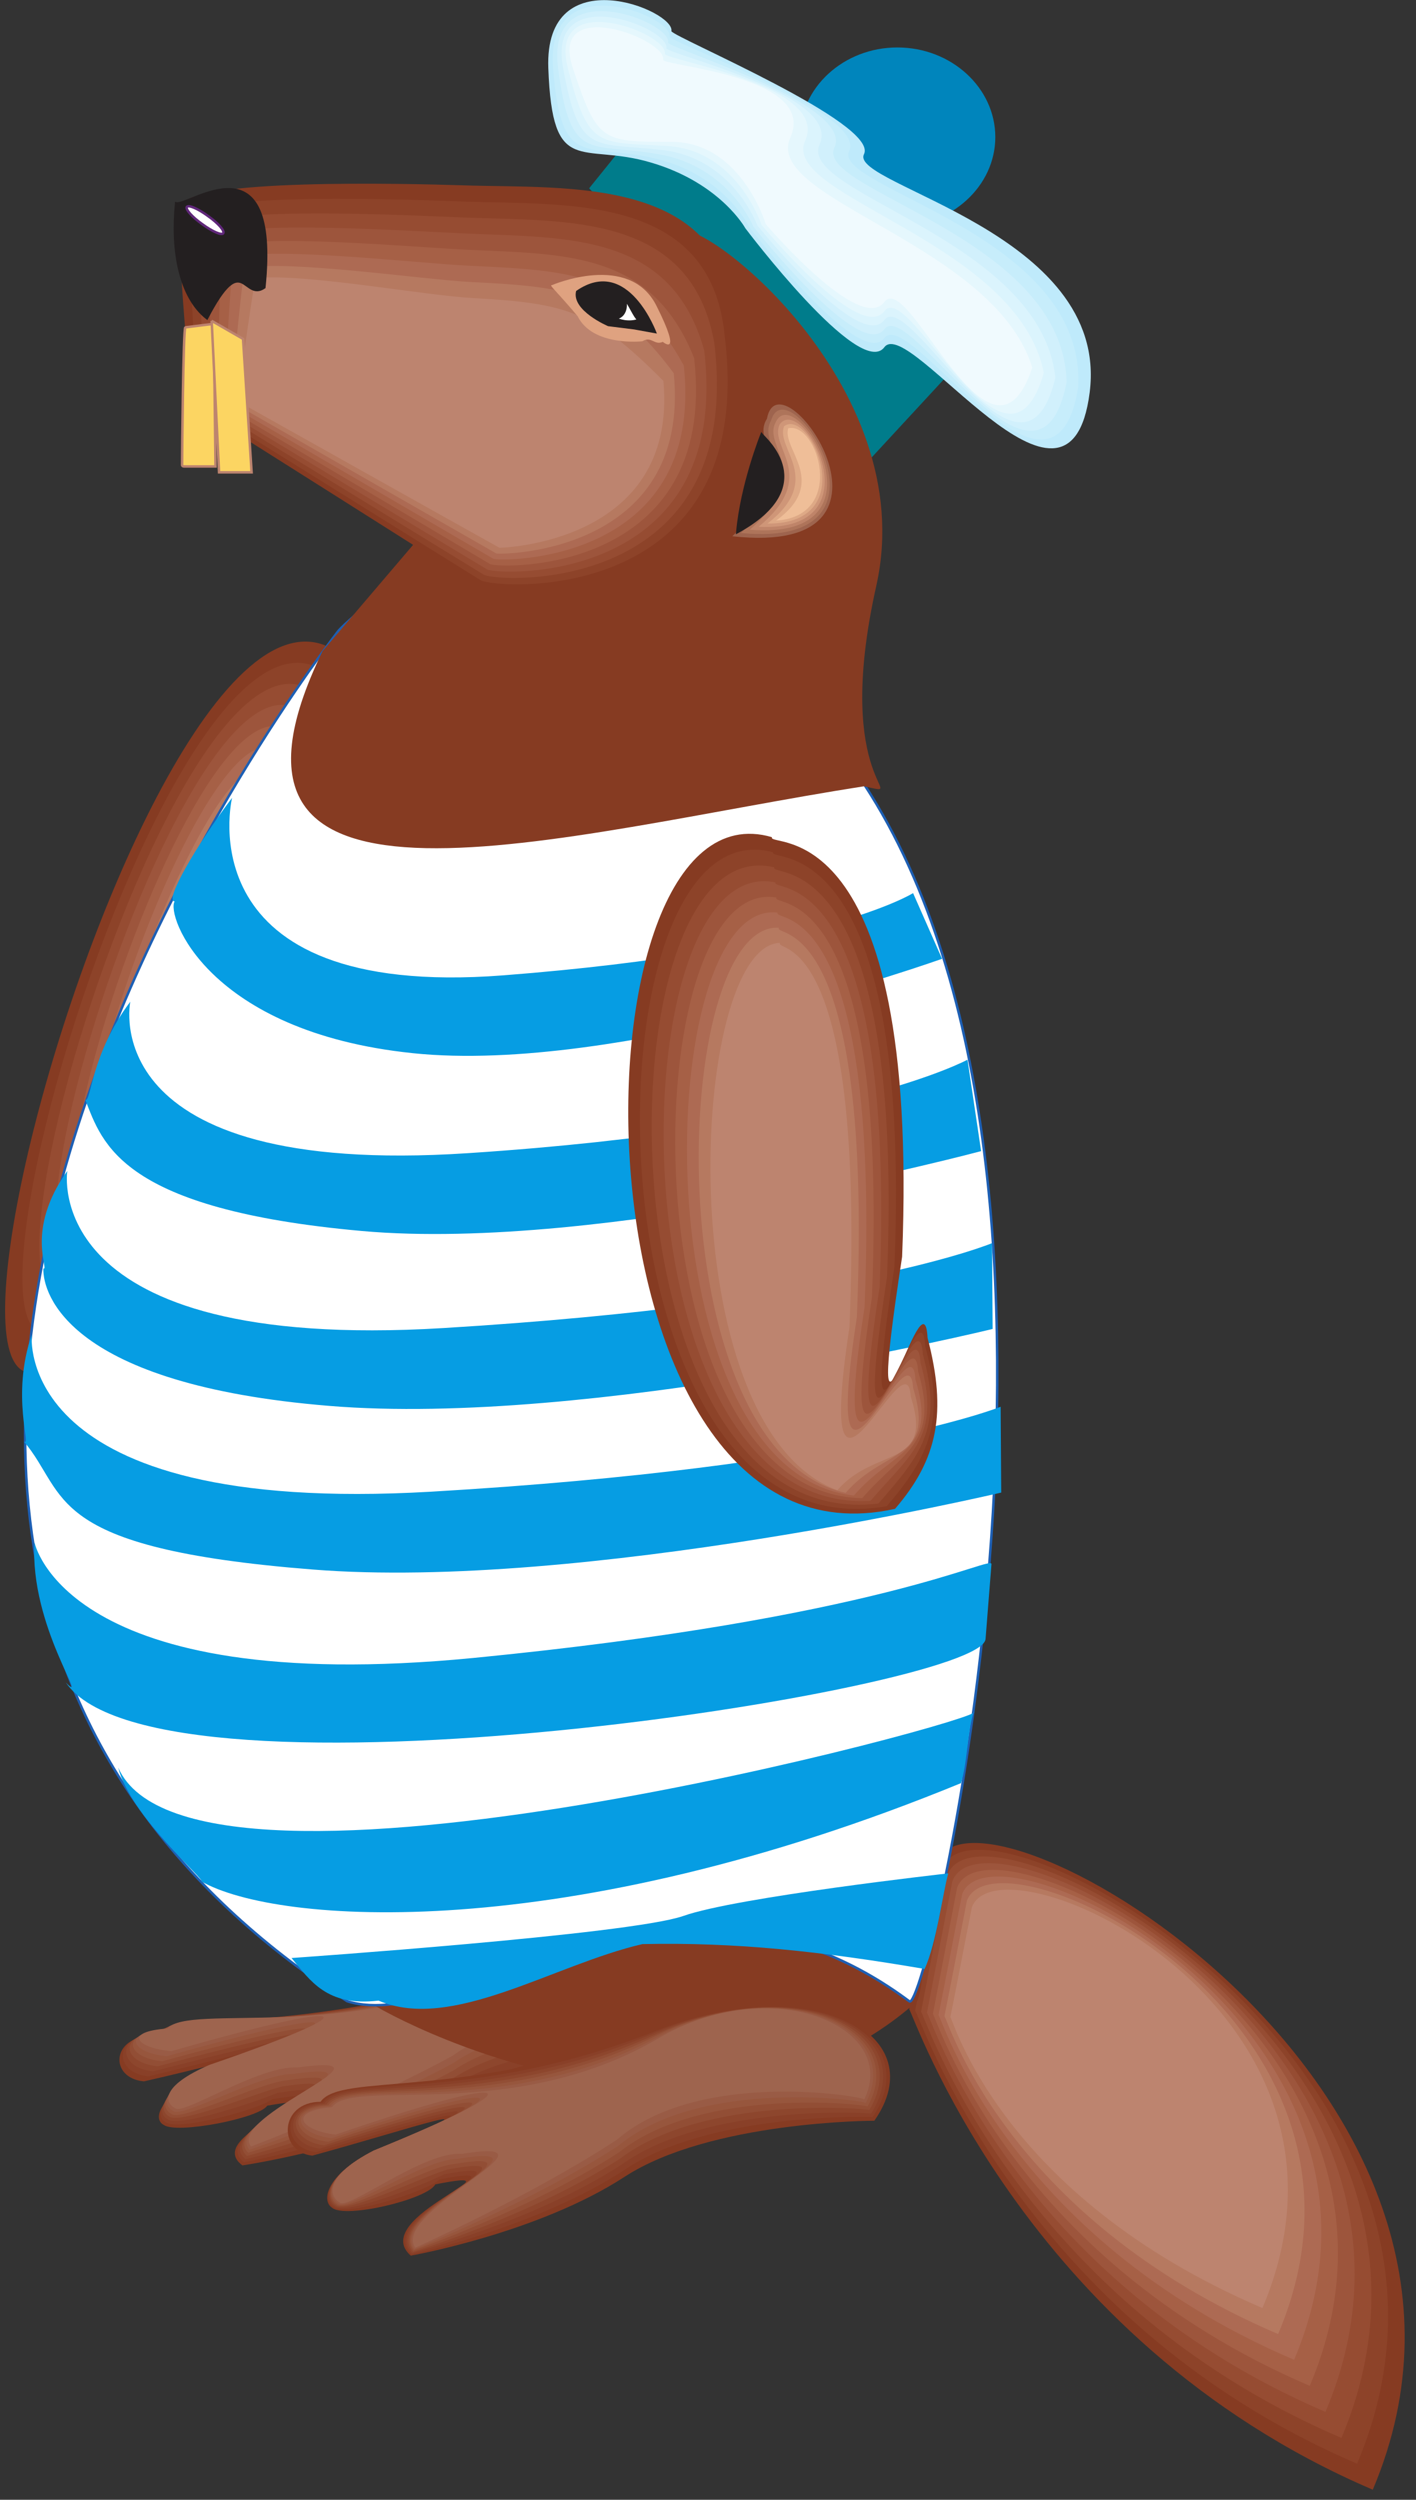<?xml version="1.0" encoding="UTF-8" standalone="no"?>
<!-- Created with Inkscape (http://www.inkscape.org/) -->

<svg
   xmlns:dc="http://purl.org/dc/elements/1.1/"
   xmlns:cc="http://creativecommons.org/ns#"
   xmlns:rdf="http://www.w3.org/1999/02/22-rdf-syntax-ns#"
   xmlns:svg="http://www.w3.org/2000/svg"
   xmlns="http://www.w3.org/2000/svg"
   xmlns:sodipodi="http://sodipodi.sourceforge.net/DTD/sodipodi-0.dtd"
   xmlns:inkscape="http://www.inkscape.org/namespaces/inkscape"
   id="svg4271"
   version="1.1"
   inkscape:version="0.48.1 "
   width="153.75"
   height="271.25"
   xml:space="preserve"
   sodipodi:docname="Beaver_in_Suimsuit.pdf"><rect width="100%" height="100%" fill="#333333" stroke="none"/><defs
     id="defs4275" /><sodipodi:namedview
     pagecolor="#ffffff"
     bordercolor="#666666"
     borderopacity="1"
     objecttolerance="10"
     gridtolerance="10"
     guidetolerance="10"
     inkscape:pageopacity="0"
     inkscape:pageshadow="2"
     inkscape:window-width="640"
     inkscape:window-height="480"
     id="namedview4273"
     showgrid="false"
     inkscape:zoom="1.0728111"
     inkscape:cx="76.875"
     inkscape:cy="135.625"
     inkscape:window-x="418"
     inkscape:window-y="107"
     inkscape:window-maximized="0"
     inkscape:current-layer="g4279" /><g
     id="g4279"
     inkscape:groupmode="layer"
     inkscape:label="Beaver_in_Suimsuit"
     transform="matrix(1.25,0,0,-1.25,0,271.25)"><g
       id="g4281"
       transform="scale(0.24,0.24)"><path
         d="m 329.078,177.332 c 1.07,0 40.262,-119.117 167.781,-173.699 C 558.531,149.184 353.492,267.445 339.465,230.844 c -2.996,-14.879 -7.496,-38.637 -10.387,-53.512"
         style="fill:#863b22;fill-opacity:1;fill-rule:nonzero;stroke:none"
         id="path4283" /><path
         d="m 331.223,176.902 c 1.07,0 37.043,-111.304 159.961,-163.851 C 550.605,153.25 354.777,263.699 341.18,228.488 c -2.895,-14.343 -7.176,-37.246 -9.957,-51.586"
         style="fill:#8d4329;fill-opacity:1;fill-rule:nonzero;stroke:none"
         id="path4285" /><path
         d="m 333.363,176.477 c 0.961,0 33.832,-103.493 152.145,-154.118 C 542.684,157.426 355.953,260.059 343,226.133 c -2.785,-13.805 -6.961,-35.852 -9.637,-49.656"
         style="fill:#964c32;fill-opacity:1;fill-rule:nonzero;stroke:none"
         id="path4287" /><path
         d="m 335.504,176.152 c 0.965,0 30.621,-95.675 144.223,-144.375 55.035,129.715 -122.489,224.645 -135.016,192 -2.676,-13.269 -6.637,-34.461 -9.207,-47.625"
         style="fill:#9d553c;fill-opacity:1;fill-rule:nonzero;stroke:none"
         id="path4289" /><path
         d="m 337.645,175.727 c 0.855,0 27.41,-87.868 136.406,-134.532 C 526.73,165.559 358.523,252.676 346.426,221.426 c -2.465,-12.738 -6.317,-33.071 -8.781,-45.699"
         style="fill:#a66046;fill-opacity:1;fill-rule:nonzero;stroke:none"
         id="path4291" /><path
         d="m 339.68,175.297 c 0.965,0 24.304,-80.055 128.699,-124.684 50.43,119.012 -108.676,198.422 -120.133,168.457 -2.465,-12.199 -6.105,-31.574 -8.566,-43.773"
         style="fill:#ad6a53;fill-opacity:1;fill-rule:nonzero;stroke:none"
         id="path4293" /><path
         d="m 341.82,174.871 c 0.965,0 21.094,-72.242 120.778,-114.945 48.285,113.875 -101.614,185.363 -112.641,156.789 -2.246,-11.664 -5.781,-30.18 -8.137,-41.844"
         style="fill:#b67960;fill-opacity:1;fill-rule:nonzero;stroke:none"
         id="path4295" /><path
         d="m 343.961,174.547 c 0.859,0 17.883,-64.535 112.961,-105.203 C 502.855,177.867 362.27,241.652 351.777,214.359 349.531,203.23 346.211,185.57 343.961,174.547"
         style="fill:#bd846f;fill-opacity:1;fill-rule:nonzero;stroke:none"
         id="path4297" /><path
         d="m 255.629,161.918 c 0,0 -59.422,0 -90.582,-17.016 -31.262,-17.125 -77.301,-23.972 -77.301,-23.972 -15.848,11.773 43.684,27.504 8.992,21.617 -3,-4.602 -32.977,-10.379 -37.477,-6.957 -3.637,1.82 -2.996,9.418 15.098,17.234 53.11,18.086 12.527,6.418 -22.27,-1.5 -12.633,1.176 -11.883,16.375 2.996,16.375 7.496,8.989 50.219,0.215 120.242,21.727 61.137,18.836 101.5,-2.141 80.301,-27.508"
         style="fill:#863b22;fill-opacity:1;fill-rule:nonzero;stroke:none"
         id="path4299" /><path
         d="m 255.309,163.738 c -0.11,0.215 -59.532,1.606 -90.473,-16.265 -31.16,-17.125 -76.559,-25.368 -76.559,-25.368 -14.668,11.668 45.934,28.469 10.281,22.797 -4.82,-3.746 -34.371,-11.664 -38.547,-8.347 -3.746,1.925 -3.426,9.203 14.672,17.015 54.601,18.621 18.844,9.313 -20.879,-0.425 -12.742,1.175 -12.852,14.769 2.246,14.98 7.496,9.098 52.679,-0.641 119.918,21.621 57.711,19.051 99.148,-1.18 79.34,-26.008"
         style="fill:#894028;fill-opacity:1;fill-rule:nonzero;stroke:none"
         id="path4301" /><path
         d="m 254.879,165.559 c -0.106,0.32 -59.531,3.211 -90.258,-15.411 -31.16,-17.125 -75.805,-26.972 -75.805,-26.972 -13.598,11.558 48.18,29.648 11.563,23.976 -6.531,-2.785 -35.762,-12.738 -39.723,-9.527 -3.641,1.82 -3.856,8.883 14.238,16.695 56.105,19.157 25.375,12.2 -19.484,0.645 -12.637,1.176 -13.812,13.269 1.605,13.695 7.492,8.992 55.246,-1.601 119.597,21.512 54.282,19.16 96.684,-0.211 78.266,-24.613"
         style="fill:#8d462d;fill-opacity:1;fill-rule:nonzero;stroke:none"
         id="path4303" /><path
         d="m 254.559,167.379 c -0.106,0.535 -59.637,4.707 -90.153,-14.664 -31.156,-17.125 -75.054,-28.36 -75.054,-28.36 -12.527,11.45 50.429,30.715 12.847,25.149 -8.351,-1.926 -37.152,-13.914 -40.902,-10.914 -3.641,1.926 -4.281,8.668 13.812,16.48 57.711,19.692 31.801,15.09 -17.988,1.711 -12.742,1.18 -14.773,11.668 0.856,12.309 7.496,9.098 57.714,-2.461 119.171,21.406 50.856,19.371 94.434,0.746 77.411,-23.117"
         style="fill:#924e35;fill-opacity:1;fill-rule:nonzero;stroke:none"
         id="path4305" /><path
         d="m 254.129,169.195 c -0.106,0.645 -59.637,6.317 -89.832,-13.804 -31.262,-17.125 -74.52,-29.86 -74.52,-29.86 -11.242,11.344 52.786,31.785 14.243,26.223 -10.172,-0.965 -38.547,-15.094 -41.973,-12.203 -3.746,1.926 -4.711,8.457 13.383,16.269 59.211,20.332 38.226,17.871 -16.703,2.782 -12.633,1.175 -15.738,10.168 0.215,10.914 7.387,9.097 60.282,-3.317 118.848,21.3 47.434,19.692 92.082,1.711 76.34,-21.621"
         style="fill:#97563d;fill-opacity:1;fill-rule:nonzero;stroke:none"
         id="path4307" /><path
         d="m 253.809,171.016 c -0.215,0.75 -59.743,7.812 -89.723,-13.055 C 132.926,140.941 90.312,126.602 90.312,126.602 80.141,137.84 145.348,159.566 105.84,154 93.953,154 65.902,137.84 62.691,140.621 c -3.641,1.82 -5.141,8.133 12.953,15.945 60.816,20.872 44.754,20.766 -15.309,3.856 -12.637,1.176 -16.703,8.562 -0.535,9.633 7.492,9.093 62.847,-4.282 118.523,21.082 44.114,19.906 89.832,2.781 75.485,-20.121"
         style="fill:#995b45;fill-opacity:1;fill-rule:nonzero;stroke:none"
         id="path4309" /><path
         d="m 253.488,172.836 c -0.32,0.965 -59.851,9.418 -89.617,-12.199 -31.156,-17.125 -73.023,-32.86 -73.023,-32.86 -8.992,11.133 57.281,34.036 16.812,28.578 -13.707,0.856 -41.332,-17.339 -44.222,-14.769 -3.746,1.926 -5.672,7.918 12.422,15.73 62.313,21.407 51.18,23.653 -13.812,4.926 -12.742,1.176 -17.668,7.063 -1.285,8.238 7.496,9.098 65.422,-5.031 118.207,20.977 40.683,20.121 87.367,3.746 74.519,-18.621"
         style="fill:#9e644e;fill-opacity:1;fill-rule:nonzero;stroke:none"
         id="path4311" /><path
         d="m 130.035,182.574 c 1.5,-3.746 123.348,-72.027 201.934,-2.246 23.769,69.777 -197.434,13.379 -201.934,2.246"
         style="fill:#863b22;fill-opacity:1;fill-rule:nonzero;stroke:none"
         id="path4313" /><path
         d="M 135.176,652.621 C 131.965,649.625 146.738,625.008 60.871,463.082 -79.285,237.906 65.047,779.336 135.176,652.621"
         style="fill:#863b22;fill-opacity:1;fill-rule:nonzero;stroke:none"
         id="path4315" /><path
         d="M 129.609,646.199 C 126.504,643.523 141.707,620.621 59.262,467.684 -65.258,273.758 69.113,762.855 129.609,646.199"
         style="fill:#8d4329;fill-opacity:1;fill-rule:nonzero;stroke:none"
         id="path4317" /><path
         d="M 124.039,639.887 C 121.043,637.316 136.676,616.234 57.551,472.395 -51.234,309.609 73.184,746.266 124.039,639.887"
         style="fill:#964c32;fill-opacity:1;fill-rule:nonzero;stroke:none"
         id="path4319" /><path
         d="M 118.367,633.57 C 115.582,631.109 131.535,611.844 55.945,476.996 -37.312,345.355 77.25,729.785 118.367,633.57"
         style="fill:#9d553c;fill-opacity:1;fill-rule:nonzero;stroke:none"
         id="path4321" /><path
         d="m 112.797,627.148 c -2.676,-2.14 13.707,-19.691 -58.457,-145.445 -77.629,-100.492 26.98,231.602 58.457,145.445"
         style="fill:#a66046;fill-opacity:1;fill-rule:nonzero;stroke:none"
         id="path4323" /><path
         d="M 107.23,620.836 C 104.66,618.801 121.473,603.07 52.625,486.309 -9.262,417.063 85.387,696.82 107.23,620.836"
         style="fill:#ad6a53;fill-opacity:1;fill-rule:nonzero;stroke:none"
         id="path4325" /><path
         d="M 101.664,614.52 C 99.309,612.703 116.332,598.68 51.02,491.016 4.656,452.809 89.457,680.234 101.664,614.52"
         style="fill:#b67960;fill-opacity:1;fill-rule:nonzero;stroke:none"
         id="path4327" /><path
         d="M 95.988,608.102 C 93.848,606.492 111.301,594.293 49.414,495.617 18.684,488.555 93.527,663.75 95.988,608.102"
         style="fill:#bd846f;fill-opacity:1;fill-rule:nonzero;stroke:none"
         id="path4329" /><path
         d="m 324.797,887.004 c 19.488,0 35.441,-14.559 35.441,-32.43 0,-17.765 -15.953,-32.32 -35.441,-32.32 -19.488,0 -35.332,14.555 -35.332,32.32 0,17.871 15.844,32.43 35.332,32.43"
         style="fill:#0085bc;fill-opacity:1;fill-rule:nonzero;stroke:none"
         id="path4331" /><path
         d="m 243.316,873.305 -30.086,-37.246 96.579,-103.493 45.929,49.661 -112.422,91.078"
         style="fill:#007c8b;fill-opacity:1;fill-rule:nonzero;stroke:none"
         id="path4333" /><path
         d="m 122.648,676.164 c 0,0 -257.503,-327.383 3,-495.836 40.364,-12.629 117.883,63.57 203.43,0 5.996,-7.277 80.195,305.766 -20.879,446.82 -100.859,141.059 -185.551,49.016 -185.551,49.016"
         style="fill:#ffffff;fill-opacity:1;fill-rule:nonzero;stroke:none"
         id="path4335" /><path
         d="m 122.648,676.164 c 0,0 -257.503,-327.383 3,-495.836 40.364,-12.629 117.883,63.57 203.43,0 5.996,-7.277 80.195,305.766 -20.879,446.82 -100.859,141.059 -185.551,49.016 -185.551,49.016 z"
         style="fill:none;stroke:#1d5fb4;stroke-opacity:1;stroke-width:0.9;stroke-linecap:butt;stroke-linejoin:miter;stroke-miterlimit:4;stroke-dasharray:none"
         id="path4337" /><path
         d="m 245.992,820.219 c 6.106,7.172 87.477,-54.582 71.203,-127.785 -16.382,-73.098 13.383,-76.524 -4.496,-72.668 -109.105,-17.02 -248.402,-58.969 -195.941,48.91 l 129.234,151.543"
         style="fill:#863b22;fill-opacity:1;fill-rule:nonzero;stroke:none"
         id="path4339" /><path
         d="m 167.727,837.129 c -20.024,0.641 -100.325,2.676 -102.254,-7.707 -2.141,-11.879 4.07,-71.813 4.07,-71.813 34.477,-21.722 68.953,-43.558 103.32,-65.281 7.496,-3.961 106.43,-10.918 93.047,93.324 -1.609,55.438 -60.39,50.192 -98.183,51.477"
         style="fill:#863b22;fill-opacity:1;fill-rule:nonzero;stroke:none"
         id="path4341" /><path
         d="m 168.262,831.242 c -19.809,0.75 -94.653,3.641 -98.934,-5.566 -2.035,-11.449 2.57,-67.852 2.57,-67.852 34.047,-21.191 68.098,-42.379 102.145,-63.57 6.316,-3.316 100.43,-9.203 88.227,88.613 -5.036,51.156 -56.75,47.094 -94.008,48.375"
         style="fill:#8d4329;fill-opacity:1;fill-rule:nonzero;stroke:none"
         id="path4343" /><path
         d="m 168.688,825.465 c -19.485,0.746 -88.762,4.387 -95.504,-3.426 -2.035,-11.129 1.07,-64 1.07,-64 33.617,-20.547 67.238,-41.203 100.859,-61.754 5.352,-2.887 94.543,-7.488 83.407,83.906 -8.352,46.77 -53,43.883 -89.832,45.274"
         style="fill:#964c32;fill-opacity:1;fill-rule:nonzero;stroke:none"
         id="path4345" /><path
         d="m 169.223,819.684 c -19.164,0.75 -82.977,5.246 -92.188,-1.391 -1.926,-10.703 -0.426,-60.039 -0.426,-60.039 33.192,-20.016 66.383,-40.027 99.68,-60.039 4.285,-2.25 88.547,-5.676 78.59,79.195 -11.777,42.488 -49.359,40.668 -85.656,42.274"
         style="fill:#9d553c;fill-opacity:1;fill-rule:nonzero;stroke:none"
         id="path4347" /><path
         d="m 169.758,813.797 c -18.949,0.859 -77.195,6.207 -88.867,0.859 -1.926,-10.277 -2.035,-56.187 -2.035,-56.187 32.871,-19.481 65.743,-38.852 98.507,-58.328 3.211,-1.715 82.657,-3.961 73.875,74.488 -15.203,38.207 -45.718,37.562 -81.48,39.168"
         style="fill:#a66046;fill-opacity:1;fill-rule:nonzero;stroke:none"
         id="path4349" /><path
         d="m 170.293,808.02 c -18.734,0.855 -71.52,7.062 -85.547,2.996 -1.82,-9.953 -3.535,-52.336 -3.535,-52.336 32.445,-18.836 64.887,-37.672 97.328,-56.614 2.141,-1.07 76.66,-2.14 68.953,69.887 -18.414,33.817 -41.972,34.352 -77.199,36.067"
         style="fill:#ad6a53;fill-opacity:1;fill-rule:nonzero;stroke:none"
         id="path4351" /><path
         d="m 170.723,802.133 c -18.309,0.965 -65.633,8.027 -82.121,5.137 -1.715,-9.524 -5.035,-48.375 -5.035,-48.375 32.016,-18.301 64.032,-36.602 96.043,-54.903 1.071,-0.535 70.668,-0.429 64.243,65.176 -21.844,29.539 -38.332,31.254 -73.129,32.965"
         style="fill:#b67960;fill-opacity:1;fill-rule:nonzero;stroke:none"
         id="path4353" /><path
         d="m 171.258,796.352 c -18.094,0.964 -59.852,8.886 -78.805,7.277 -1.711,-9.203 -6.531,-44.52 -6.531,-44.52 31.586,-17.66 63.172,-35.425 94.867,-53.082 0,0 64.668,1.282 59.316,60.36 -25.164,25.258 -34.585,28.039 -68.847,29.965"
         style="fill:#bd846f;fill-opacity:1;fill-rule:nonzero;stroke:none"
         id="path4355" /><path
         d="m 63.762,830.602 c 4.816,-1.18 37.578,24.828 31.906,-30.395 -7.602,-5.246 -7.602,14.125 -20.773,-11.133 -9.848,7.707 -12.848,24.512 -11.133,41.528"
         style="fill:#231f20;fill-opacity:1;fill-rule:nonzero;stroke:none"
         id="path4357" /><path
         d="m 63.762,830.602 c 4.816,-1.18 37.578,24.828 31.906,-30.395 -7.602,-5.246 -7.602,14.125 -20.773,-11.133 -9.848,7.707 -12.848,24.512 -11.133,41.528 z"
         style="fill:none;stroke:#231f20;stroke-opacity:1;stroke-width:0.9;stroke-linecap:butt;stroke-linejoin:miter;stroke-miterlimit:4;stroke-dasharray:none"
         id="path4359" /><path
         d="m 73.184,823.109 c -3.641,2.567 -6.106,5.352 -5.57,6.207 0.644,0.856 4.07,-0.64 7.711,-3.316 3.641,-2.57 6.102,-5.352 5.461,-6.207 -0.535,-0.859 -3.961,0.641 -7.602,3.316"
         style="fill:#ffffff;fill-opacity:1;fill-rule:nonzero;stroke:none"
         id="path4361" /><path
         d="m 73.184,823.109 c -3.641,2.567 -6.106,5.352 -5.57,6.207 0.644,0.856 4.07,-0.64 7.711,-3.316 3.641,-2.57 6.102,-5.352 5.461,-6.207 -0.535,-0.859 -3.961,0.641 -7.602,3.316 z"
         style="fill:none;stroke:#5f2779;stroke-opacity:1;stroke-width:0.9;stroke-linecap:butt;stroke-linejoin:miter;stroke-miterlimit:4;stroke-dasharray:none"
         id="path4363" /><path
         d="m 199.848,801.063 c 0,0 27.836,11.984 37.687,-7.383 9.742,-19.371 2.356,-13.164 2.356,-13.164 -3.106,-1.395 -4.071,2.246 -7.387,0.211 0,0 -17.988,-2.032 -23.449,9.097 -8.996,10.598 -10.387,11.129 -9.207,11.239"
         style="fill:#dfa280;fill-opacity:1;fill-rule:nonzero;stroke:none"
         id="path4365" /><path
         d="m 237.75,783.512 c 0,0 -10.281,28.574 -29.23,15.41 -1.821,-7.063 11.562,-12.734 11.562,-12.734 l 9.422,-1.18 8.246,-1.496"
         style="fill:#231f20;fill-opacity:1;fill-rule:nonzero;stroke:none"
         id="path4367" /><path
         d="m 226.184,795.816 c 1.179,-4.386 -1.711,-7.488 -4.387,-6.418 2.246,-1.285 5.996,-2.25 9.422,-0.964 -1.61,0.964 -3.535,6.316 -5.035,7.382"
         style="fill:#ffffff;fill-opacity:1;fill-rule:nonzero;stroke:none"
         id="path4369" /><path
         d="m 226.184,795.816 c 1.179,-4.386 -1.711,-7.488 -4.387,-6.418 2.246,-1.285 5.996,-2.25 9.422,-0.964 -1.61,0.964 -3.535,6.316 -5.035,7.382 z"
         style="fill:none;stroke:#231f20;stroke-opacity:1;stroke-width:0.9;stroke-linecap:butt;stroke-linejoin:miter;stroke-miterlimit:4;stroke-dasharray:none"
         id="path4371" /><path
         d="m 67.078,785.758 10.281,1.285 0.641,-51.586 -11.457,0 c -0.32,0 -0.641,0.215 -0.641,0.43 0,4.172 0.426,49.656 1.176,49.871"
         style="fill:#fcd562;fill-opacity:1;fill-rule:nonzero;stroke:none"
         id="path4373" /><path
         d="m 67.078,785.758 10.281,1.285 0.641,-51.586 -11.457,0 c -0.32,0 -0.641,0.215 -0.641,0.43 0,4.172 0.426,49.656 1.176,49.871 z"
         style="fill:none;stroke:#bd846f;stroke-opacity:1;stroke-width:0.9;stroke-linecap:butt;stroke-linejoin:miter;stroke-miterlimit:4;stroke-dasharray:none"
         id="path4375" /><path
         d="m 76.609,788.113 11.348,-6.531 3.106,-48.266 -11.777,0 -2.676,54.797"
         style="fill:#fcd562;fill-opacity:1;fill-rule:nonzero;stroke:none"
         id="path4377" /><path
         d="m 76.609,788.113 11.348,-6.531 3.106,-48.266 -11.777,0 -2.676,54.797 z"
         style="fill:none;stroke:#bd846f;stroke-opacity:1;stroke-width:0.9;stroke-linecap:butt;stroke-linejoin:miter;stroke-miterlimit:4;stroke-dasharray:none"
         id="path4379" /><path
         d="m 277.578,752.688 c 4.606,25.257 57.926,-50.301 -12.527,-42.489 26.66,25.153 6.316,32.856 12.527,42.489"
         style="fill:#9e644e;fill-opacity:1;fill-rule:nonzero;stroke:none"
         id="path4381" /><path
         d="m 279.078,752.047 c 5.887,20.656 50.645,-46.664 -10.922,-40.672 25.27,22.797 5.461,31.359 10.922,40.672"
         style="fill:#ae745a;fill-opacity:1;fill-rule:nonzero;stroke:none"
         id="path4383" /><path
         d="m 280.684,751.297 c 6.961,16.16 43.257,-42.918 -9.317,-38.742 23.664,20.547 4.606,29.965 9.317,38.742"
         style="fill:#bf8469;fill-opacity:1;fill-rule:nonzero;stroke:none"
         id="path4385" /><path
         d="m 282.184,750.656 c 8.242,11.555 35.976,-39.172 -7.602,-37.031 22.164,18.406 3.641,28.574 7.602,37.031"
         style="fill:#cf9678;fill-opacity:1;fill-rule:nonzero;stroke:none"
         id="path4387" /><path
         d="m 283.789,750.012 c 9.422,6.957 28.586,-35.532 -5.996,-35.211 20.664,16.054 2.785,27.078 5.996,35.211"
         style="fill:#dea986;fill-opacity:1;fill-rule:nonzero;stroke:none"
         id="path4389" /><path
         d="m 285.289,749.262 c 10.598,2.465 21.305,-31.785 -4.391,-33.391 19.274,13.914 2.036,25.793 4.391,33.391"
         style="fill:#efbe98;fill-opacity:1;fill-rule:nonzero;stroke:none"
         id="path4391" /><path
         d="m 275.652,747.016 c 1.071,-1.391 21.629,-18.621 -8.781,-35.317 1.5,17.121 8.781,35.317 8.781,35.317"
         style="fill:#231f20;fill-opacity:1;fill-rule:nonzero;stroke:none"
         id="path4393" /><path
         d="m 275.652,747.016 c 1.071,-1.391 21.629,-18.621 -8.781,-35.317 1.5,17.121 8.781,35.317 8.781,35.317 z"
         style="fill:none;stroke:#231f20;stroke-opacity:1;stroke-width:0.9;stroke-linecap:butt;stroke-linejoin:miter;stroke-miterlimit:4;stroke-dasharray:none"
         id="path4395" /><path
         d="m 83.996,615.59 c 0,0 -17.773,-73.098 98.078,-64.215 115.742,8.992 148.399,29.754 148.399,29.754 l 10.492,-23.758 c 0,0 -117.027,-41.953 -191.547,-34.141 -74.523,7.708 -89.406,50.086 -86.195,54.903 -3.961,0 8.141,20.762 20.773,37.457"
         style="fill:#069de3;fill-opacity:1;fill-rule:nonzero;stroke:none"
         id="path4397" /><path
         d="m 47.164,541.852 c 0,0 -13.598,-63.68 122.059,-54.797 135.445,8.883 180.949,33.82 180.949,33.82 l 4.926,-33.07 c 0,0 -136.942,-36.707 -224.098,-28.895 -87.262,7.813 -93.898,31.57 -100.109,47.41 2.141,-0.75 2.035,16.696 16.273,35.532"
         style="fill:#069de3;fill-opacity:1;fill-rule:nonzero;stroke:none"
         id="path4399" /><path
         d="m 24.359,480.633 c 0,0 -10.602,-65.711 136.086,-56.828 146.578,8.883 198.614,30.715 198.614,30.715 l 0.214,-31.036 c 0,0 -145.828,-35.64 -240.156,-27.824 -94.332,7.703 -103.644,40.453 -103.43,49.656 2.356,-0.75 -6.746,13.805 8.672,35.317"
         style="fill:#069de3;fill-opacity:1;fill-rule:nonzero;stroke:none"
         id="path4401" /><path
         d="m 11.512,421.559 c 0,0 -7.602,-65.821 144.543,-56.938 152.039,8.883 206.109,30.715 206.109,30.715 l 0.215,-31.035 c 0,0 -151.399,-35.641 -249.258,-27.828 -97.863,7.707 -88.227,27.183 -104.5,46.343 2.996,-2.355 -4.82,16.051 2.891,38.743"
         style="fill:#069de3;fill-opacity:1;fill-rule:nonzero;stroke:none"
         id="path4403" /><path
         d="m 42.773,264.875 c 26.449,-61.004 318.106,18.516 309.649,20.121 -2.25,-6.848 -2.356,-18.941 -4.606,-25.793 C 204.129,200.234 99.949,208.152 72.859,223.672 c 2.144,0 -25.695,23.437 -30.086,41.203"
         style="fill:#069de3;fill-opacity:1;fill-rule:nonzero;stroke:none"
         id="path4405" /><path
         d="m 12.473,346.32 c 0,0 10.922,-56.187 158.785,-41.847 147.863,14.449 187.91,37.461 187.586,33.929 l -2.141,-27.078 c -1.39,-18.301 -299.582,-64.64 -332.879,-15.734 8.887,-8.883 -13.172,20.336 -11.351,50.73"
         style="fill:#069de3;fill-opacity:1;fill-rule:nonzero;stroke:none"
         id="path4407" /><path
         d="m 105.516,195.953 c 0,0 122.382,8.453 141.761,15.195 19.274,6.852 95.934,15.415 95.934,15.415 -1.926,-6.852 -4.281,-25.368 -8.563,-34.571 -37.046,6.317 -68.097,9.738 -102.144,8.992 -32.336,-7.492 -68.953,-31.789 -95.508,-20.441 -18.738,-2.25 -24.734,7.277 -31.48,15.41"
         style="fill:#069de3;fill-opacity:1;fill-rule:nonzero;stroke:none"
         id="path4409" /><path
         d="m 198.453,879.512 c 1.5,-40.028 11.887,-26.649 37.156,-34.141 25.161,-7.387 34.153,-23.762 34.153,-23.762 0,0 41.437,-54.902 50.324,-43.023 8.992,11.883 66.918,-74.273 74.305,-16.375 7.39,58.008 -87.262,75.023 -81.692,86.156 5.567,11.129 -68.633,42.168 -69.703,44.52 1.496,7.492 -46.039,26.758 -44.543,-13.375"
         style="fill:#bfeafb;fill-opacity:1;fill-rule:nonzero;stroke:none"
         id="path4411" /><path
         d="m 200.168,879.512 c 2.996,-37.352 11.672,-26.649 36.832,-32.645 25.27,-5.887 34.262,-24.933 34.262,-24.933 0,0 39.937,-51.907 48.824,-40.028 8.992,11.879 61.242,-73.097 70.129,-17.875 3.215,55.332 -89.293,72.133 -82.871,85.512 6.426,13.379 -63.922,38.957 -64.992,41.312 1.5,7.383 -45.075,26.114 -42.184,-11.343"
         style="fill:#c7edfb;fill-opacity:1;fill-rule:nonzero;stroke:none"
         id="path4413" /><path
         d="m 201.988,879.512 c 4.496,-34.676 11.242,-26.649 36.512,-31.145 25.266,-4.387 34.152,-26.113 34.152,-26.113 0,0 38.547,-49.02 47.434,-37.137 8.992,11.879 55.57,-71.812 65.953,-19.265 -1.07,52.656 -91.328,69.351 -84.047,84.871 7.387,15.625 -59.105,35.636 -60.176,37.992 1.5,7.492 -44.324,25.578 -39.828,-9.203"
         style="fill:#d1f0fc;fill-opacity:1;fill-rule:nonzero;stroke:none"
         id="path4415" /><path
         d="m 203.809,879.512 c 5.886,-32 10.921,-26.649 36.187,-29.649 25.27,-2.996 34.156,-27.289 34.156,-27.289 0,0 37.047,-46.019 45.934,-34.14 8.992,11.879 50,-70.743 61.887,-20.871 -5.356,50.089 -93.473,66.57 -85.336,84.335 8.246,17.872 -54.391,32.43 -55.461,34.782 1.5,7.386 -43.363,24.937 -37.367,-7.168"
         style="fill:#dbf4fd;fill-opacity:1;fill-rule:nonzero;stroke:none"
         id="path4417" /><path
         d="m 205.52,879.512 c 7.496,-29.324 10.707,-26.649 35.976,-28.149 25.27,-1.5 34.156,-28.574 34.156,-28.574 0,0 35.547,-43.023 44.434,-31.144 8.992,11.878 44.328,-69.457 57.711,-22.262 -9.637,47.519 -95.508,63.68 -86.406,83.801 9.101,20.011 -49.789,29.004 -50.75,31.464 1.496,7.383 -42.508,24.293 -35.121,-5.136"
         style="fill:#e5f7fd;fill-opacity:1;fill-rule:nonzero;stroke:none"
         id="path4419" /><path
         d="m 207.34,879.512 c 8.887,-26.649 10.387,-26.649 35.656,-26.649 25.27,0 34.156,-29.754 34.156,-29.754 0,0 34.047,-40.027 42.934,-28.148 8.992,11.879 38.652,-68.387 53.535,-23.758 -13.812,44.844 -97.648,60.789 -87.586,83.156 9.961,22.262 -44.965,25.793 -46.039,28.149 1.5,7.492 -41.543,23.758 -32.656,-2.996"
         style="fill:#f0fafe;fill-opacity:1;fill-rule:nonzero;stroke:none"
         id="path4421" /><path
         d="m 279.398,601.355 c -1.925,-4.171 53.641,10.918 47.11,-151.757 -14.988,-97.606 7.816,-2.567 9.211,-29.325 7.066,-26.968 3.746,-43.878 -11.778,-61.859 -119.382,-26.543 -120.562,265.313 -44.543,242.941"
         style="fill:#863b22;fill-opacity:1;fill-rule:nonzero;stroke:none"
         id="path4423" /><path
         d="m 279.828,595.898 c -1.82,-4.066 50.43,10.274 43.899,-149.937 -14.668,-96.215 9.742,-2.356 11.132,-28.684 7.282,-26.863 1.395,-40.132 -13.918,-57.898 C 209.805,339.898 209.91,614.844 279.828,595.898"
         style="fill:#8d4329;fill-opacity:1;fill-rule:nonzero;stroke:none"
         id="path4425" /><path
         d="m 280.254,590.441 c -1.82,-4.066 47.219,9.633 40.797,-148.121 -14.563,-94.715 11.562,-2.14 12.953,-28.039 7.496,-26.863 -0.965,-36.496 -16.059,-53.941 -102.789,-12.414 -101.504,245.726 -37.691,230.101"
         style="fill:#964c32;fill-opacity:1;fill-rule:nonzero;stroke:none"
         id="path4427" /><path
         d="m 280.684,584.984 c -1.821,-3.961 43.898,8.989 37.687,-146.3 -14.344,-93.219 13.387,-1.93 14.777,-27.399 7.602,-26.758 -3.32,-32.75 -18.093,-49.98 -94.543,-5.457 -91.977,235.879 -34.371,223.679"
         style="fill:#9d553c;fill-opacity:1;fill-rule:nonzero;stroke:none"
         id="path4429" /><path
         d="m 281.004,579.523 c -1.711,-3.957 40.793,8.348 34.586,-144.48 -14.027,-91.719 15.308,-1.715 16.703,-26.863 7.816,-26.649 -5.676,-29.004 -20.238,-45.914 -86.297,1.605 -82.446,226.14 -31.051,217.257"
         style="fill:#a66046;fill-opacity:1;fill-rule:nonzero;stroke:none"
         id="path4431" /><path
         d="m 281.434,574.066 c -1.715,-3.851 37.582,7.704 31.48,-142.664 -13.922,-90.218 17.129,-1.496 18.414,-26.218 8.137,-26.543 -7.922,-25.258 -22.269,-41.954 -77.95,8.668 -72.918,216.403 -27.625,210.836"
         style="fill:#ad6a53;fill-opacity:1;fill-rule:nonzero;stroke:none"
         id="path4433" /><path
         d="m 281.863,568.609 c -1.715,-3.855 34.367,6.957 28.266,-140.843 -13.598,-88.723 19.059,-1.286 20.344,-25.578 8.242,-26.543 -10.282,-21.622 -24.414,-37.993 -69.594,15.731 -63.383,206.555 -24.196,204.414"
         style="fill:#b67960;fill-opacity:1;fill-rule:nonzero;stroke:none"
         id="path4435" /><path
         d="m 282.289,563.148 c -1.711,-3.746 31.051,6.317 25.164,-139.023 -13.277,-87.223 20.875,-1.07 22.16,-25.043 8.461,-26.328 -12.633,-17.871 -26.55,-33.926 -61.352,22.797 -53.75,196.817 -20.774,197.992"
         style="fill:#bd846f;fill-opacity:1;fill-rule:nonzero;stroke:none"
         id="path4437" /><path
         d="m 316.445,137.09 c 0,0 -59.316,0 -90.472,-20.336 -31.266,-20.332 -77.305,-28.465 -77.305,-28.465 -15.848,14.02 43.684,32.641 8.887,25.789 -2.891,-5.457 -32.871,-12.519 -37.367,-8.453 -3.641,2.246 -3,11.344 15.093,20.656 53.11,21.512 12.422,7.598 -22.269,-1.82 -12.633,1.391 -11.883,19.477 3,19.477 7.492,10.703 50.215,0.214 120.238,25.902 61.031,22.367 101.395,-2.57 80.195,-32.75"
         style="fill:#863b22;fill-opacity:1;fill-rule:nonzero;stroke:none"
         id="path4439" /><path
         d="m 315.805,138.375 c 0,0.215 -59.321,1.926 -90.262,-19.371 -31.266,-20.336 -76.555,-30.289 -76.555,-30.289 -14.777,13.914 45.825,34.035 10.172,27.183 -4.711,-4.386 -34.371,-13.804 -38.547,-9.953 -3.64,2.25 -3.425,11.024 14.668,20.336 54.61,22.153 18.953,11.024 -20.879,-0.535 -12.632,1.391 -12.847,17.551 2.356,17.871 7.39,10.703 52.68,-0.855 119.922,25.688 57.601,22.687 98.929,-1.391 79.125,-30.93"
         style="fill:#894028;fill-opacity:1;fill-rule:nonzero;stroke:none"
         id="path4441" /><path
         d="m 315.266,139.66 c -0.106,0.32 -59.528,3.746 -90.258,-18.41 -31.156,-20.336 -75.805,-32 -75.805,-32 -13.598,13.699 48.18,35.211 11.563,28.469 -6.532,-3.317 -35.762,-15.196 -39.723,-11.453 -3.641,2.25 -3.855,10.703 14.238,20.015 56.211,22.797 25.379,14.446 -19.484,0.75 -12.633,1.391 -13.813,15.731 1.605,16.266 7.496,10.703 55.25,-1.926 119.598,25.578 54.285,22.902 96.684,-0.215 78.266,-29.215"
         style="fill:#8d462d;fill-opacity:1;fill-rule:nonzero;stroke:none"
         id="path4443" /><path
         d="m 314.625,140.941 c -0.215,0.536 -59.531,5.567 -90.047,-17.441 -31.156,-20.336 -75.055,-33.82 -75.055,-33.82 -12.527,13.59 50.43,36.601 12.848,29.859 -8.351,-2.141 -37.152,-16.484 -40.898,-12.949 -3.641,2.246 -4.285,10.379 13.808,19.691 57.711,23.438 31.801,17.871 -17.984,1.926 -12.742,1.5 -14.777,14.02 0.855,14.77 7.387,10.703 57.711,-2.997 119.168,25.363 50.86,23.226 94.328,0.965 77.305,-27.399"
         style="fill:#924e35;fill-opacity:1;fill-rule:nonzero;stroke:none"
         id="path4445" /><path
         d="m 313.984,142.227 c -0.214,0.75 -59.64,7.492 -89.832,-16.481 -31.16,-20.336 -74.414,-35.531 -74.414,-35.531 -11.242,13.484 52.676,37.777 14.133,31.144 -10.066,-1.07 -38.437,-17.875 -41.973,-14.449 -3.64,2.246 -4.71,10.059 13.383,19.371 59.211,24.078 38.332,21.297 -16.593,3.211 -12.743,1.496 -15.739,12.199 0.105,13.164 7.496,10.699 60.391,-3.961 118.848,25.258 47.539,23.438 91.972,2.031 76.343,-25.687"
         style="fill:#97563d;fill-opacity:1;fill-rule:nonzero;stroke:none"
         id="path4447" /><path
         d="m 313.34,143.512 c -0.215,0.855 -59.637,9.312 -89.617,-15.52 -31.157,-20.332 -73.77,-37.351 -73.77,-37.351 -10.066,13.379 55.031,39.172 15.524,32.644 -11.883,0 -39.938,-19.371 -43.149,-16.055 -3.64,2.247 -5.14,9.739 12.953,19.051 60.817,24.723 44.758,24.723 -15.203,4.496 -12.738,1.496 -16.703,10.274 -0.535,11.559 7.496,10.699 62.852,-5.031 118.527,25.043 44.004,23.652 89.618,3.316 75.27,-23.867"
         style="fill:#995b45;fill-opacity:1;fill-rule:nonzero;stroke:none"
         id="path4449" /><path
         d="m 312.805,144.797 c -0.321,1.07 -59.746,11.129 -89.512,-14.555 -31.156,-20.441 -73.02,-39.066 -73.02,-39.066 -8.996,13.164 57.282,40.347 16.809,33.926 -13.703,1.07 -41.328,-20.653 -44.219,-17.551 -3.746,2.25 -5.675,9.418 12.418,18.73 62.317,25.473 51.18,28.145 -13.808,5.778 -12.743,1.5 -17.668,8.457 -1.285,9.953 7.492,10.703 65.417,-6.098 118.203,24.937 40.687,23.867 87.261,4.387 74.414,-22.152"
         style="fill:#9e644e;fill-opacity:1;fill-rule:nonzero;stroke:none"
         id="path4451" /></g></g></svg>
